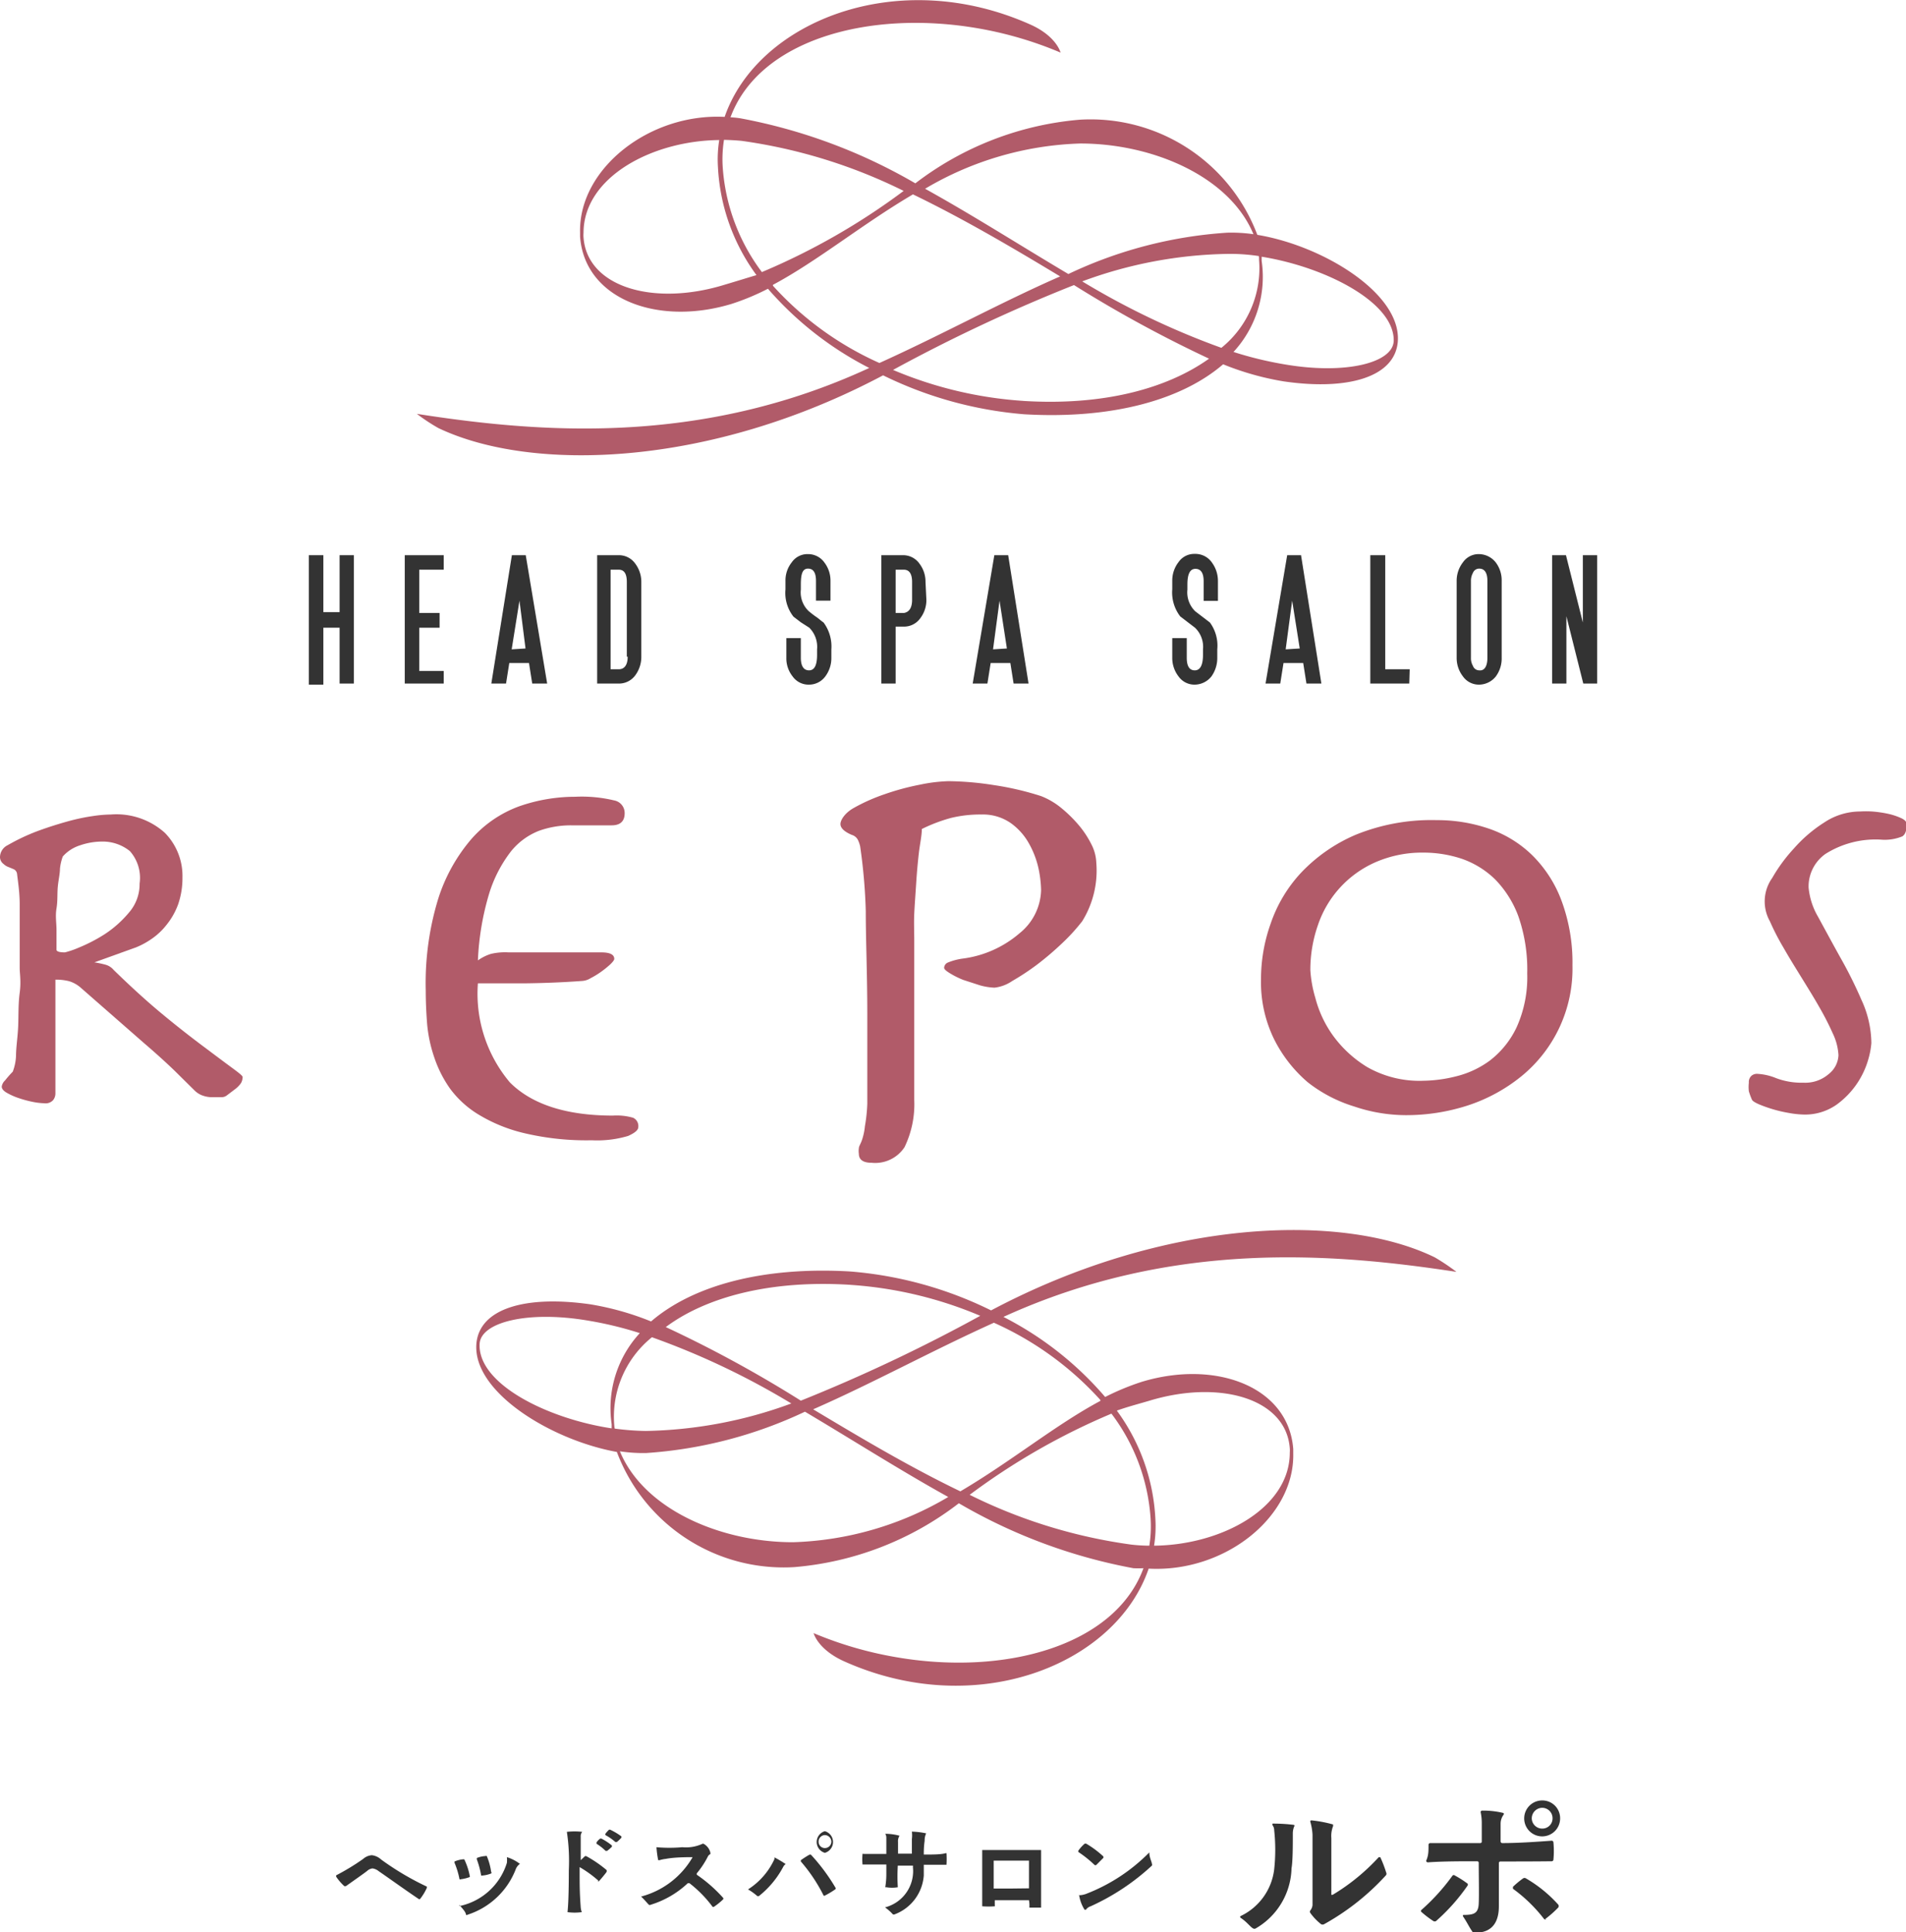 <svg xmlns="http://www.w3.org/2000/svg" viewBox="0 0 88.06 89.26"><defs><style>.cls-1{fill:#b15b69;}.cls-2{fill:#333;}</style></defs><g id="レイヤー_2" data-name="レイヤー 2"><g id="レイヤー_1-2" data-name="レイヤー 1"><path class="cls-1" d="M67.29,58.76a9.92,9.92,0,0,0-1-.67C62,56,53.78,56.3,45.79,60.54a17.9,17.9,0,0,0-6.53-1.8c-4-.23-7.24.64-9.18,2.31a13.07,13.07,0,0,0-2.8-.79c-3-.43-5.13.19-5.27,1.82-.18,2.23,3.45,4.45,6.49,5a8.23,8.23,0,0,0,8.2,5.32,14.4,14.4,0,0,0,7.6-2.95,25,25,0,0,0,8.06,3,4,4,0,0,0,.47,0c-1.31,3.58-6.4,5-11.49,4.1a17.3,17.3,0,0,1-3.75-1.1s.18.73,1.36,1.28c6.13,2.78,12.6.19,14.12-4.26,3.52.19,6.75-2.39,6.68-5.33,0-.07,0-.13,0-.19-.21-2.88-3.57-4.15-7-3.11a11.61,11.61,0,0,0-1.69.7,15.4,15.4,0,0,0-4.7-3.7C54.21,57.26,61.64,57.9,67.29,58.76Zm-28,.6a18.51,18.51,0,0,1,6,1.43A76,76,0,0,1,37,64.71h0a56.58,56.58,0,0,0-6.24-3.4C32.61,59.93,35.58,59.12,39.31,59.36ZM28.38,65.85a4.72,4.72,0,0,1,1.74-4.07,35.33,35.33,0,0,1,6.44,3.06,20.43,20.43,0,0,1-6.73,1.27A11.87,11.87,0,0,1,28.4,66,1,1,0,0,1,28.38,65.85Zm-6.22-3.77c.06-1,2.23-1.54,5-1.07a16.77,16.77,0,0,1,2.4.58,5.11,5.11,0,0,0-1.3,4.21l0,.19C25.28,65.54,22.06,63.93,22.16,62.08Zm14.48,9.17c-3.37,0-6.9-1.53-8-4.2a7.3,7.3,0,0,0,1.21.08,20.34,20.34,0,0,0,7.34-1.91c2.21,1.31,4.4,2.71,6.62,3.94A14.93,14.93,0,0,1,36.64,71.25Zm15.63.11a24.07,24.07,0,0,1-7.47-2.3,31,31,0,0,1,6.55-3.75,9,9,0,0,1,1.81,4.86,5.58,5.58,0,0,1-.06,1.24A7.55,7.55,0,0,1,52.27,71.36Zm.81-6.64c3.27-1,6.34-.11,6.51,2.19a1.27,1.27,0,0,1,0,.2c0,2.57-3.16,4.27-6.27,4.3a5.67,5.67,0,0,0,.06-1.24,9.21,9.21,0,0,0-1.78-5C52.07,65,52.57,64.87,53.08,64.72Zm-2.24,0c-2.06,1.1-4.11,2.79-6.47,4.18-2.35-1.13-4.63-2.49-6.8-3.79,2.72-1.19,5.49-2.71,8.35-4A14.7,14.7,0,0,1,50.84,64.68Z"/><path class="cls-1" d="M19.26,19.12a8.62,8.62,0,0,0,1,.66c4.34,2.06,12.55,1.8,20.54-2.44a18.1,18.1,0,0,0,6.53,1.8c4,.23,7.24-.64,9.18-2.31a13.07,13.07,0,0,0,2.8.79c2.95.43,5.13-.19,5.27-1.83.18-2.22-3.45-4.44-6.49-4.94a8.23,8.23,0,0,0-8.2-5.32,14.47,14.47,0,0,0-7.6,2.94,25.25,25.25,0,0,0-8.06-3,3.91,3.91,0,0,0-.48-.05c1.32-3.58,6.41-5,11.5-4.1A17.3,17.3,0,0,1,49,2.43s-.18-.74-1.36-1.28C41.47-1.63,35,1,33.48,5.4,30,5.22,26.73,7.8,26.8,10.74c0,.06,0,.13,0,.19.21,2.88,3.57,4.15,7,3.11a11.06,11.06,0,0,0,1.68-.7A15.56,15.56,0,0,0,40.16,17C32.34,20.62,24.9,20,19.26,19.12Zm28-.6a18.51,18.51,0,0,1-6-1.43,76,76,0,0,1,8.36-3.92h0a58.3,58.3,0,0,0,6.24,3.4C53.94,17.94,51,18.76,47.24,18.52ZM58.17,12a4.73,4.73,0,0,1-1.74,4.07A36,36,0,0,1,50,13a20.17,20.17,0,0,1,6.73-1.27,8.83,8.83,0,0,1,1.43.1A.88.88,0,0,1,58.17,12Zm6.22,3.77c-.06,1-2.23,1.54-5,1.07a16.77,16.77,0,0,1-2.4-.58,5.12,5.12,0,0,0,1.3-4.21l0-.19C61.27,12.34,64.49,14,64.39,15.8ZM49.91,6.63c3.36,0,6.9,1.53,8,4.19a7.25,7.25,0,0,0-1.21-.07,20.09,20.09,0,0,0-7.34,1.91c-2.21-1.31-4.4-2.71-6.62-3.94A14.93,14.93,0,0,1,49.91,6.63ZM34.28,6.51a24.37,24.37,0,0,1,7.47,2.31,31,31,0,0,1-6.55,3.75,9.09,9.09,0,0,1-1.81-4.86,5.67,5.67,0,0,1,.06-1.25C33.73,6.47,34,6.48,34.28,6.51Zm-.82,6.65c-3.26,1-6.33.11-6.5-2.19a1.34,1.34,0,0,1,0-.21c0-2.57,3.16-4.26,6.27-4.29a5.64,5.64,0,0,0-.06,1.24,9.21,9.21,0,0,0,1.78,5C34.48,12.85,34,13,33.46,13.16Zm2.25,0c2.06-1.1,4.11-2.79,6.47-4.18,2.34,1.13,4.63,2.48,6.8,3.79-2.72,1.19-5.49,2.71-8.35,4A14.7,14.7,0,0,1,35.71,13.2Z"/><path class="cls-1" d="M7.61,38.47a2.84,2.84,0,0,1,.82,2.07,3.71,3.71,0,0,1-.2,1.24,3.29,3.29,0,0,1-.53.94,3.1,3.1,0,0,1-.7.66,3.68,3.68,0,0,1-.72.39l-1.92.69v0a4.66,4.66,0,0,1,.52.11.75.75,0,0,1,.37.24c.76.74,1.49,1.41,2.2,2s1.34,1.08,1.9,1.5,1,.75,1.34,1,.52.39.52.45a.6.6,0,0,1-.07.27,1.21,1.21,0,0,1-.28.29l-.37.28a.4.4,0,0,1-.25.09H9.81a1.25,1.25,0,0,1-.4-.06A1,1,0,0,1,9,50.39l-.9-.89c-.35-.34-.84-.79-1.47-1.33L3.74,45.64a1.46,1.46,0,0,0-.55-.31,2.48,2.48,0,0,0-.63-.07c0,.23,0,.48,0,.75s0,.59,0,1v3.51a.49.49,0,0,1-.11.31.47.47,0,0,1-.41.14,3.07,3.07,0,0,1-.51-.06,5,5,0,0,1-.64-.17,3,3,0,0,1-.57-.25c-.16-.09-.24-.19-.24-.29a.48.48,0,0,1,.15-.28,5.26,5.26,0,0,1,.36-.41,2.32,2.32,0,0,0,.15-.72c0-.41.08-.88.1-1.39s0-1,.07-1.53,0-.89,0-1.15V43.53c0-.6,0-1.18,0-1.73s-.07-1-.12-1.41a.28.28,0,0,0-.15-.23l-.24-.1a.62.62,0,0,1-.23-.14A.4.4,0,0,1,0,39.61a.62.62,0,0,1,.35-.56,9.39,9.39,0,0,1,1.4-.66c.49-.18.94-.32,1.37-.44s.83-.2,1.18-.25a6,6,0,0,1,.82-.07A3.35,3.35,0,0,1,7.61,38.47ZM3,44a4.16,4.16,0,0,0,.64-.22,7.43,7.43,0,0,0,1.18-.61,5.06,5.06,0,0,0,1.13-1,2,2,0,0,0,.5-1.35A1.86,1.86,0,0,0,6,39.32a2,2,0,0,0-1.29-.44,3.15,3.15,0,0,0-1,.17,1.78,1.78,0,0,0-.81.52,2.32,2.32,0,0,0-.13.56c0,.24-.07.52-.1.84s0,.64-.06,1,0,.66,0,1v.92Q2.64,44,3,44Z"/><path class="cls-1" d="M28.38,44.3c0,.05-.06.13-.17.24a4.29,4.29,0,0,1-.43.35,3.81,3.81,0,0,1-.49.3.84.84,0,0,1-.4.13c-.95.07-1.83.1-2.64.11l-2.17,0a6.36,6.36,0,0,0,1.48,4.58c1,1,2.58,1.53,4.76,1.53a2.73,2.73,0,0,1,.93.1.42.42,0,0,1,.24.43c0,.14-.16.27-.47.41a5,5,0,0,1-1.68.2,12.45,12.45,0,0,1-3.08-.32,7.27,7.27,0,0,1-2.12-.85,4.59,4.59,0,0,1-1.35-1.22,5.55,5.55,0,0,1-.74-1.48,6.48,6.48,0,0,1-.32-1.55q-.06-.79-.06-1.5a13.3,13.3,0,0,1,.58-4.25,7.9,7.9,0,0,1,1.54-2.76,5.41,5.41,0,0,1,2.2-1.5,7.87,7.87,0,0,1,2.59-.44,6.41,6.41,0,0,1,1.8.17.59.59,0,0,1,.48.59c0,.37-.2.56-.6.56H26.38a4.37,4.37,0,0,0-1.47.25,3.12,3.12,0,0,0-1.3.95,6.14,6.14,0,0,0-1,1.92,12.55,12.55,0,0,0-.53,3.12,2.1,2.1,0,0,1,.6-.3A2.81,2.81,0,0,1,23.5,44h4.28Q28.38,44,28.38,44.3Z"/><path class="cls-1" d="M40,42.1a25.49,25.49,0,0,0-.26-3,1.42,1.42,0,0,0-.11-.31.47.47,0,0,0-.28-.22c-.35-.15-.52-.32-.52-.5s.2-.51.61-.74a8.41,8.41,0,0,1,1.41-.63,11.61,11.61,0,0,1,1.66-.45,7.31,7.31,0,0,1,1.31-.16,14.15,14.15,0,0,1,2.09.18,13.54,13.54,0,0,1,2.19.51,3.42,3.42,0,0,1,.91.53,6.2,6.2,0,0,1,.82.8,4.43,4.43,0,0,1,.59.89,2,2,0,0,1,.23.85A4.44,4.44,0,0,1,50,42.56a8.7,8.7,0,0,1-.91,1,13.79,13.79,0,0,1-1.17,1,11.32,11.32,0,0,1-1.15.76,1.83,1.83,0,0,1-.82.31,2.87,2.87,0,0,1-.68-.11l-.77-.25a4,4,0,0,1-.62-.31c-.18-.11-.26-.19-.26-.25a.28.28,0,0,1,.17-.24,2.84,2.84,0,0,1,.66-.18,5,5,0,0,0,2.65-1.17,2.64,2.64,0,0,0,1-2,5.34,5.34,0,0,0-.12-1,4.14,4.14,0,0,0-.44-1.15,2.86,2.86,0,0,0-.85-.95,2.25,2.25,0,0,0-1.35-.39,5.69,5.69,0,0,0-1.41.16,7.45,7.45,0,0,0-1.34.51c0,.31-.09.69-.14,1.13s-.09.89-.12,1.36-.07,1-.09,1.41,0,.88,0,1.25v7.37A4.55,4.55,0,0,1,41.79,53a1.62,1.62,0,0,1-1.52.72c-.39,0-.59-.14-.59-.42a.85.85,0,0,1,0-.25c0-.09.09-.22.14-.37a2.78,2.78,0,0,0,.14-.65A7.45,7.45,0,0,0,40.07,51V46.83C40.07,45,40,43.45,40,42.1Z"/><path class="cls-1" d="M58.71,42.66a6.54,6.54,0,0,1,1.42-2.36,7.54,7.54,0,0,1,2.52-1.74,9.28,9.28,0,0,1,3.73-.67,7.36,7.36,0,0,1,2.4.39,5.34,5.34,0,0,1,2,1.22,5.79,5.79,0,0,1,1.36,2.1,8.22,8.22,0,0,1,.51,3,6.41,6.41,0,0,1-2.38,5.14,7.74,7.74,0,0,1-2.45,1.33,9.21,9.21,0,0,1-2.87.45,7.48,7.48,0,0,1-2.38-.4A6.58,6.58,0,0,1,60.42,50a6.35,6.35,0,0,1-1.56-2,6,6,0,0,1-.6-2.76A7.64,7.64,0,0,1,58.71,42.66Zm2.06,3.44a5.23,5.23,0,0,0,.8,1.72,5.45,5.45,0,0,0,1.6,1.48,4.88,4.88,0,0,0,2.6.63,6.52,6.52,0,0,0,1.49-.2A4.39,4.39,0,0,0,68.83,49a4.2,4.2,0,0,0,1.24-1.54,5.63,5.63,0,0,0,.49-2.49,7.47,7.47,0,0,0-.41-2.64,4.83,4.83,0,0,0-1.08-1.71,4.16,4.16,0,0,0-1.52-.94,5.58,5.58,0,0,0-1.78-.29,5.38,5.38,0,0,0-2.21.44,4.87,4.87,0,0,0-2.67,2.91,6.26,6.26,0,0,0-.35,2.08A5.7,5.7,0,0,0,60.77,46.1Z"/><path class="cls-1" d="M80.91,49.71a.39.39,0,0,1,.26-.1,2.64,2.64,0,0,1,.89.2,3.32,3.32,0,0,0,1.26.21,1.65,1.65,0,0,0,1.17-.4,1.17,1.17,0,0,0,.45-.87,2.64,2.64,0,0,0-.26-1,13.13,13.13,0,0,0-.63-1.23c-.25-.44-.53-.89-.82-1.36s-.57-.92-.82-1.36a11.37,11.37,0,0,1-.64-1.24,1.87,1.87,0,0,1,.11-2,7.48,7.48,0,0,1,1-1.36,6.48,6.48,0,0,1,1.4-1.2,3,3,0,0,1,1.66-.51,4.65,4.65,0,0,1,.55,0,5.52,5.52,0,0,1,.71.1,3,3,0,0,1,.62.2c.18.08.27.17.27.29,0,.29-.06.47-.2.56a2.14,2.14,0,0,1-1,.15,4.34,4.34,0,0,0-2.55.66A1.84,1.84,0,0,0,83.56,41,3.26,3.26,0,0,0,84,42.36c.31.57.64,1.18,1,1.83a20.19,20.19,0,0,1,1,2,4.86,4.86,0,0,1,.46,2,3.71,3.71,0,0,1-.13.71,3.91,3.91,0,0,1-1.47,2.13,2.53,2.53,0,0,1-1.58.46,4.33,4.33,0,0,1-.62-.07,6.34,6.34,0,0,1-1.39-.4c-.18-.08-.3-.15-.33-.22a3.57,3.57,0,0,1-.14-.38,1.68,1.68,0,0,1,0-.4A.39.39,0,0,1,80.91,49.71Z"/><path class="cls-2" d="M16.35,31.58h-.66V29h-.75v2.63h-.67V25.65h.67v2.63h.75V25.65h.66Z"/><path class="cls-2" d="M20.5,31.58H18.7V25.65h1.8v.67H19.37v2h.94V29h-.94v2H20.5Z"/><path class="cls-2" d="M25.28,31.58h-.69l-.15-.95h-.91l-.15.95H22.7l.95-5.93h.64Zm-1-1.62L24,27.75,23.64,30Z"/><path class="cls-2" d="M29.63,30.34a1.43,1.43,0,0,1-.28.86.93.93,0,0,1-.76.38h-1V25.65h1a.92.92,0,0,1,.76.39,1.4,1.4,0,0,1,.28.85Zm-.67,0V26.89c0-.38-.12-.57-.37-.57h-.38v4.6h.38C28.84,30.92,29,30.73,29,30.34Z"/><path class="cls-2" d="M38.41,30.39a1.41,1.41,0,0,1-.28.86.93.93,0,0,1-.76.38.9.9,0,0,1-.75-.38,1.34,1.34,0,0,1-.29-.86v-.91H37v.91c0,.38.13.58.38.58s.37-.24.37-.72V30a1.25,1.25,0,0,0-.36-1L37,28.75l-.34-.26a1.77,1.77,0,0,1-.37-1.26v-.39a1.34,1.34,0,0,1,.29-.86.88.88,0,0,1,.75-.38.92.92,0,0,1,.76.39,1.38,1.38,0,0,1,.28.85v.91h-.67v-.91c0-.38-.12-.57-.37-.57S37,26.51,37,27v.24a1.19,1.19,0,0,0,.37,1c.11.09.22.18.34.26s.22.18.34.26A1.86,1.86,0,0,1,38.41,30Z"/><path class="cls-2" d="M42.8,27.71a1.38,1.38,0,0,1-.28.85.92.92,0,0,1-.76.39h-.38v2.63h-.66V25.65h1a.92.92,0,0,1,.76.39,1.38,1.38,0,0,1,.28.85Zm-.66,0v-.82c0-.38-.13-.57-.38-.57h-.38v2h.38C42,28.28,42.14,28.09,42.14,27.71Z"/><path class="cls-2" d="M47.52,31.58h-.69l-.15-.95h-.91l-.15.95h-.68l1-5.93h.64Zm-1-1.62-.34-2.21L45.88,30Z"/><path class="cls-2" d="M56.24,30.39a1.46,1.46,0,0,1-.27.86,1,1,0,0,1-.77.38.9.9,0,0,1-.75-.38,1.39,1.39,0,0,1-.29-.86v-.91h.67v.91c0,.38.12.58.37.58s.38-.24.38-.72V30a1.22,1.22,0,0,0-.37-1l-.34-.26-.34-.26a1.82,1.82,0,0,1-.37-1.26v-.39a1.39,1.39,0,0,1,.29-.86.88.88,0,0,1,.75-.38A.93.93,0,0,1,56,26a1.43,1.43,0,0,1,.27.85v.91h-.66v-.91c0-.38-.13-.57-.38-.57s-.37.24-.37.72v.24a1.22,1.22,0,0,0,.36,1l.34.26.34.26A1.81,1.81,0,0,1,56.24,30Z"/><path class="cls-2" d="M61.05,31.58h-.69l-.15-.95H59.3l-.15.95h-.68l1-5.93h.64Zm-1-1.62-.35-2.21L59.4,30Z"/><path class="cls-2" d="M65.11,31.58h-1.8V25.65H64v5.27h1.13Z"/><path class="cls-2" d="M69.38,30.39a1.4,1.4,0,0,1-.27.86,1,1,0,0,1-.77.38.9.9,0,0,1-.75-.38,1.39,1.39,0,0,1-.29-.86V26.84a1.39,1.39,0,0,1,.29-.86.88.88,0,0,1,.75-.38,1,1,0,0,1,.77.39,1.37,1.37,0,0,1,.27.85Zm-.66,0V26.84c0-.38-.13-.57-.38-.57a.31.31,0,0,0-.29.2.75.75,0,0,0-.09.37v3.55a.7.7,0,0,0,.09.37.31.31,0,0,0,.29.21C68.59,31,68.72,30.77,68.72,30.39Z"/><path class="cls-2" d="M73.79,31.58h-.64l-.78-3.11v3.11h-.66V25.65h.64l.78,3.11V25.65h.66Z"/><path class="cls-2" d="M19.72,87.16s0,0,0,.06a2.46,2.46,0,0,1-.31.51.06.06,0,0,1-.07,0c-.61-.41-1.43-1-1.84-1.28a.58.58,0,0,0-.29-.13.45.45,0,0,0-.23.1c-.06.06-.69.5-1,.72a0,0,0,0,1-.07,0,2.36,2.36,0,0,1-.38-.44,0,0,0,0,1,0-.06,10.54,10.54,0,0,0,1.25-.76.67.67,0,0,1,.4-.17.77.77,0,0,1,.43.2A12.89,12.89,0,0,0,19.72,87.16Z"/><path class="cls-2" d="M21,86.06s0,0,0-.06a1.3,1.3,0,0,1,.39-.1s.05,0,.06,0a3.12,3.12,0,0,1,.25.75.08.08,0,0,1,0,.07,1.76,1.76,0,0,1-.41.1.06.06,0,0,1-.06,0A3.81,3.81,0,0,0,21,86.06Zm.23,2s0,0,0,0a2.92,2.92,0,0,0,2.19-2,1.48,1.48,0,0,0,0-.26s0,0,0,0a1.91,1.91,0,0,1,.6.31s0,0,0,0a.54.54,0,0,0-.2.27,3.55,3.55,0,0,1-2.22,2.08.05.05,0,0,1-.07,0C21.52,88.32,21.33,88.14,21.22,88Zm1.47-1.57a.07.07,0,0,1,0,.06,1.36,1.36,0,0,1-.42.1s-.05,0-.05,0a4.11,4.11,0,0,0-.2-.75,0,0,0,0,1,0-.06,1.17,1.17,0,0,1,.39-.09.08.08,0,0,1,.07,0A2.82,2.82,0,0,1,22.69,86.47Z"/><path class="cls-2" d="M26.78,86.26s0,0,0,0v.16c0,.7,0,1,.05,1.7a.8.8,0,0,0,.05.22,0,0,0,0,1,0,0,2.44,2.44,0,0,1-.66,0,.07.07,0,0,1,0,0c.05-.45.06-1.31.06-1.92a9.1,9.1,0,0,0-.09-1.79,0,0,0,0,1,0,0,3.29,3.29,0,0,1,.71,0s0,0,0,0a.32.32,0,0,0-.07.23s0,.52,0,1.08c0,0,0,0,0,0l.19-.18a.08.08,0,0,1,.08,0,5.7,5.7,0,0,1,.93.64s0,.05,0,.07-.23.3-.33.41-.05,0-.06,0A5.38,5.38,0,0,0,26.78,86.26Zm1.27-.75a0,0,0,0,1-.07,0,2.42,2.42,0,0,0-.42-.33s0,0,0-.06a.65.65,0,0,1,.16-.17.08.08,0,0,1,.08,0,2.7,2.7,0,0,1,.47.31s0,.05,0,.06A2.23,2.23,0,0,1,28.05,85.51Zm.45-.41a0,0,0,0,1-.07,0,2.37,2.37,0,0,0-.46-.32,0,0,0,0,1,0-.06,1.37,1.37,0,0,1,.16-.18.08.08,0,0,1,.08,0,3.14,3.14,0,0,1,.5.3s0,0,0,.06A2,2,0,0,1,28.5,85.1Z"/><path class="cls-2" d="M32,85.8a0,0,0,0,0,0,0c-.22,0-.84,0-1.24.08a1.5,1.5,0,0,0-.29.06,0,0,0,0,1-.06,0,4.38,4.38,0,0,1-.08-.6s0,0,0,0a6.64,6.64,0,0,0,1.19,0,1.82,1.82,0,0,0,.92-.15.08.08,0,0,1,.08,0,.63.63,0,0,1,.3.4s0,0,0,.07a.23.23,0,0,0-.12.12,4.09,4.09,0,0,1-.51.77,0,0,0,0,0,0,.06,6.74,6.74,0,0,1,1.22,1.07.06.06,0,0,1,0,.07,3.13,3.13,0,0,1-.42.34.06.06,0,0,1-.07,0,5.54,5.54,0,0,0-1.07-1.09,0,0,0,0,0-.07,0A4.36,4.36,0,0,1,30.06,88a.08.08,0,0,1-.08,0c-.09-.09-.2-.23-.36-.38a0,0,0,0,1,0,0A3.89,3.89,0,0,0,32,85.8Z"/><path class="cls-2" d="M35.06,87.6a0,0,0,0,1-.07,0,2.54,2.54,0,0,0-.43-.31s0,0,0,0a3.28,3.28,0,0,0,1.22-1.4l0-.08s0,0,0,0a5.1,5.1,0,0,1,.52.31s0,0,0,0a.31.31,0,0,0-.11.12A4.28,4.28,0,0,1,35.06,87.6Zm3.54-.39a.06.06,0,0,1,0,.07,3.82,3.82,0,0,1-.48.29.05.05,0,0,1-.07,0A7.53,7.53,0,0,0,37,86s0,0,0-.06a4.25,4.25,0,0,1,.39-.25.08.08,0,0,1,.08,0A8.89,8.89,0,0,1,38.6,87.21Zm-.49-1.61a.52.52,0,0,1,0-1,.52.52,0,0,1,0,1Zm0-.22a.3.3,0,0,0,.3-.3.31.31,0,0,0-.3-.3.3.3,0,0,0-.29.3A.29.29,0,0,0,38.11,85.38Z"/><path class="cls-2" d="M42.68,85.63s0,.05,0,.05c.41,0,.78,0,1-.06a.07.07,0,0,1,.05,0,4.68,4.68,0,0,1,0,.53,0,0,0,0,1-.05,0c-.23,0-.62,0-1,0a0,0,0,0,0,0,0c0,.2,0,.37,0,.5a2.08,2.08,0,0,1-1.34,1.79.1.1,0,0,1-.09,0,2.22,2.22,0,0,0-.36-.32,0,0,0,0,1,0,0,1.73,1.73,0,0,0,1.29-1.84v-.09a0,0,0,0,0,0,0h-.65s-.05,0-.05,0a8.12,8.12,0,0,0,0,1s0,0,0,0a1.58,1.58,0,0,1-.53,0s-.05,0-.05,0a3.69,3.69,0,0,0,.05-.63v-.42a0,0,0,0,0-.05,0c-.38,0-.75,0-1,0a0,0,0,0,1-.05,0,2.66,2.66,0,0,1,0-.49.05.05,0,0,1,.05,0c.29,0,.67,0,1,0a0,0,0,0,0,.05,0c0-.3,0-.59,0-.76a.34.34,0,0,0-.05-.17s0,0,0,0a2.56,2.56,0,0,1,.66.09s0,0,0,0a.46.46,0,0,0-.07.29s0,.25,0,.54a.06.06,0,0,0,0,0h.64a0,0,0,0,0,0,0c0-.35,0-.57,0-.68a1.37,1.37,0,0,0,0-.34s0,0,0,0a3.61,3.61,0,0,1,.66.08s0,0,0,0a.75.75,0,0,0-.07.34C42.69,85.25,42.68,85.45,42.68,85.63Z"/><path class="cls-2" d="M47.54,87.79a0,0,0,0,0,0,0l-.82,0h-.76a0,0,0,0,0,0,0c0,.1,0,.18,0,.23a.07.07,0,0,1,0,.05,3.79,3.79,0,0,1-.58,0,0,0,0,0,1,0,0c0-.25,0-1,0-1.37s0-1,0-1.23c0,0,0-.05,0,0,.28,0,1,0,1.39,0H48.1s0,0,0,0c0,.27,0,.83,0,1.24s0,1,0,1.37a0,0,0,0,1,0,.05h-.54s0,0,0-.05A1.21,1.21,0,0,0,47.54,87.79Zm0-.55a0,0,0,0,0,0,0c0-.52,0-1.09,0-1.28a0,0,0,0,0,0,0H45.91a0,0,0,0,0,0,0c0,.2,0,.77,0,1.29a0,0,0,0,0,0,0l.77,0Z"/><path class="cls-2" d="M49.82,85.56s0,0,0-.06a1.85,1.85,0,0,1,.29-.32.12.12,0,0,1,.08,0,4.5,4.5,0,0,1,.79.59,0,0,0,0,1,0,.06l-.34.34a0,0,0,0,1-.06,0A5.33,5.33,0,0,0,49.82,85.56Zm0,2s0,0,0,0a1,1,0,0,0,.35-.06,8.24,8.24,0,0,0,2.93-1.92s0,0,0,0c0,.24.11.42.12.53a.08.08,0,0,1,0,.08,10.57,10.57,0,0,1-2.83,1.88.42.42,0,0,0-.22.16s0,0-.06,0A1.74,1.74,0,0,1,49.86,87.57Z"/><path class="cls-2" d="M58.87,86.36a8.41,8.41,0,0,0,0-1.8.38.38,0,0,0-.08-.24s0-.07,0-.07a7.52,7.52,0,0,1,1,.06.06.06,0,0,1,0,.08.84.84,0,0,0-.06.33c0,.53,0,1.27-.06,1.6a3.3,3.3,0,0,1-1.65,2.77.12.12,0,0,1-.13,0c-.15-.09-.28-.3-.59-.5a0,0,0,0,1,0-.06A2.75,2.75,0,0,0,58.87,86.36Zm2.3,2.54a.15.15,0,0,1-.13,0,2.56,2.56,0,0,1-.5-.52.1.1,0,0,1,0-.12.47.47,0,0,0,.1-.24c0-.43,0-2.85,0-3.26a2.69,2.69,0,0,0-.1-.59.05.05,0,0,1,.05-.07,5.85,5.85,0,0,1,1,.19s0,0,0,.08a1.23,1.23,0,0,0-.08.55c0,.26,0,2.17,0,2.62,0,0,0,0,.06,0a9.52,9.52,0,0,0,2.13-1.74s.06,0,.07,0a5.34,5.34,0,0,1,.27.7.13.13,0,0,1,0,.13A11.21,11.21,0,0,1,61.17,88.9Z"/><path class="cls-2" d="M65.67,88.33a.06.06,0,0,1,0-.09,9.52,9.52,0,0,0,1.44-1.59.08.08,0,0,1,.11,0,4.68,4.68,0,0,1,.58.37.08.08,0,0,1,0,.1,9,9,0,0,1-1.45,1.63.12.12,0,0,1-.13,0A4.69,4.69,0,0,1,65.67,88.33ZM66,85.22a.08.08,0,0,1,.08-.07c.78,0,1.53,0,2.3,0a.07.07,0,0,0,.08-.08c0-.32,0-.6,0-.82a2.4,2.4,0,0,0-.05-.52.07.07,0,0,1,.05-.08,3.92,3.92,0,0,1,1,.11.06.06,0,0,1,0,.09.7.7,0,0,0-.13.4c0,.23,0,.52,0,.82a.08.08,0,0,0,.07.08c.76,0,1.6-.06,2.29-.11a.08.08,0,0,1,.08.07,4.23,4.23,0,0,1,0,.81.08.08,0,0,1-.08.07C70.86,86,70,86,69.32,86a.07.07,0,0,0-.07.07c0,.69,0,1.4,0,2s-.21,1.24-1.13,1.22A.14.14,0,0,1,68,89.2c-.11-.15-.22-.39-.41-.67a0,0,0,0,1,0-.06c.5,0,.71-.06.73-.53s0-1.24,0-1.88a.07.07,0,0,0-.07-.07c-.76,0-1.6,0-2.28.05,0,0-.07,0-.08-.07C66,85.72,66,85.54,66,85.22Zm5.44,3.44a.08.08,0,0,1-.1,0,7,7,0,0,0-1.44-1.4s0-.07,0-.09a4.22,4.22,0,0,1,.47-.39.12.12,0,0,1,.13,0A6.14,6.14,0,0,1,72,88a.13.13,0,0,1,0,.12A4.86,4.86,0,0,1,71.39,88.66ZM72.08,84a.83.83,0,1,1-.83-.82A.82.82,0,0,1,72.08,84Zm-.35,0a.48.48,0,0,0-.48-.48.49.49,0,0,0-.48.48.48.48,0,0,0,.48.48A.47.47,0,0,0,71.73,84Z"/></g></g></svg>